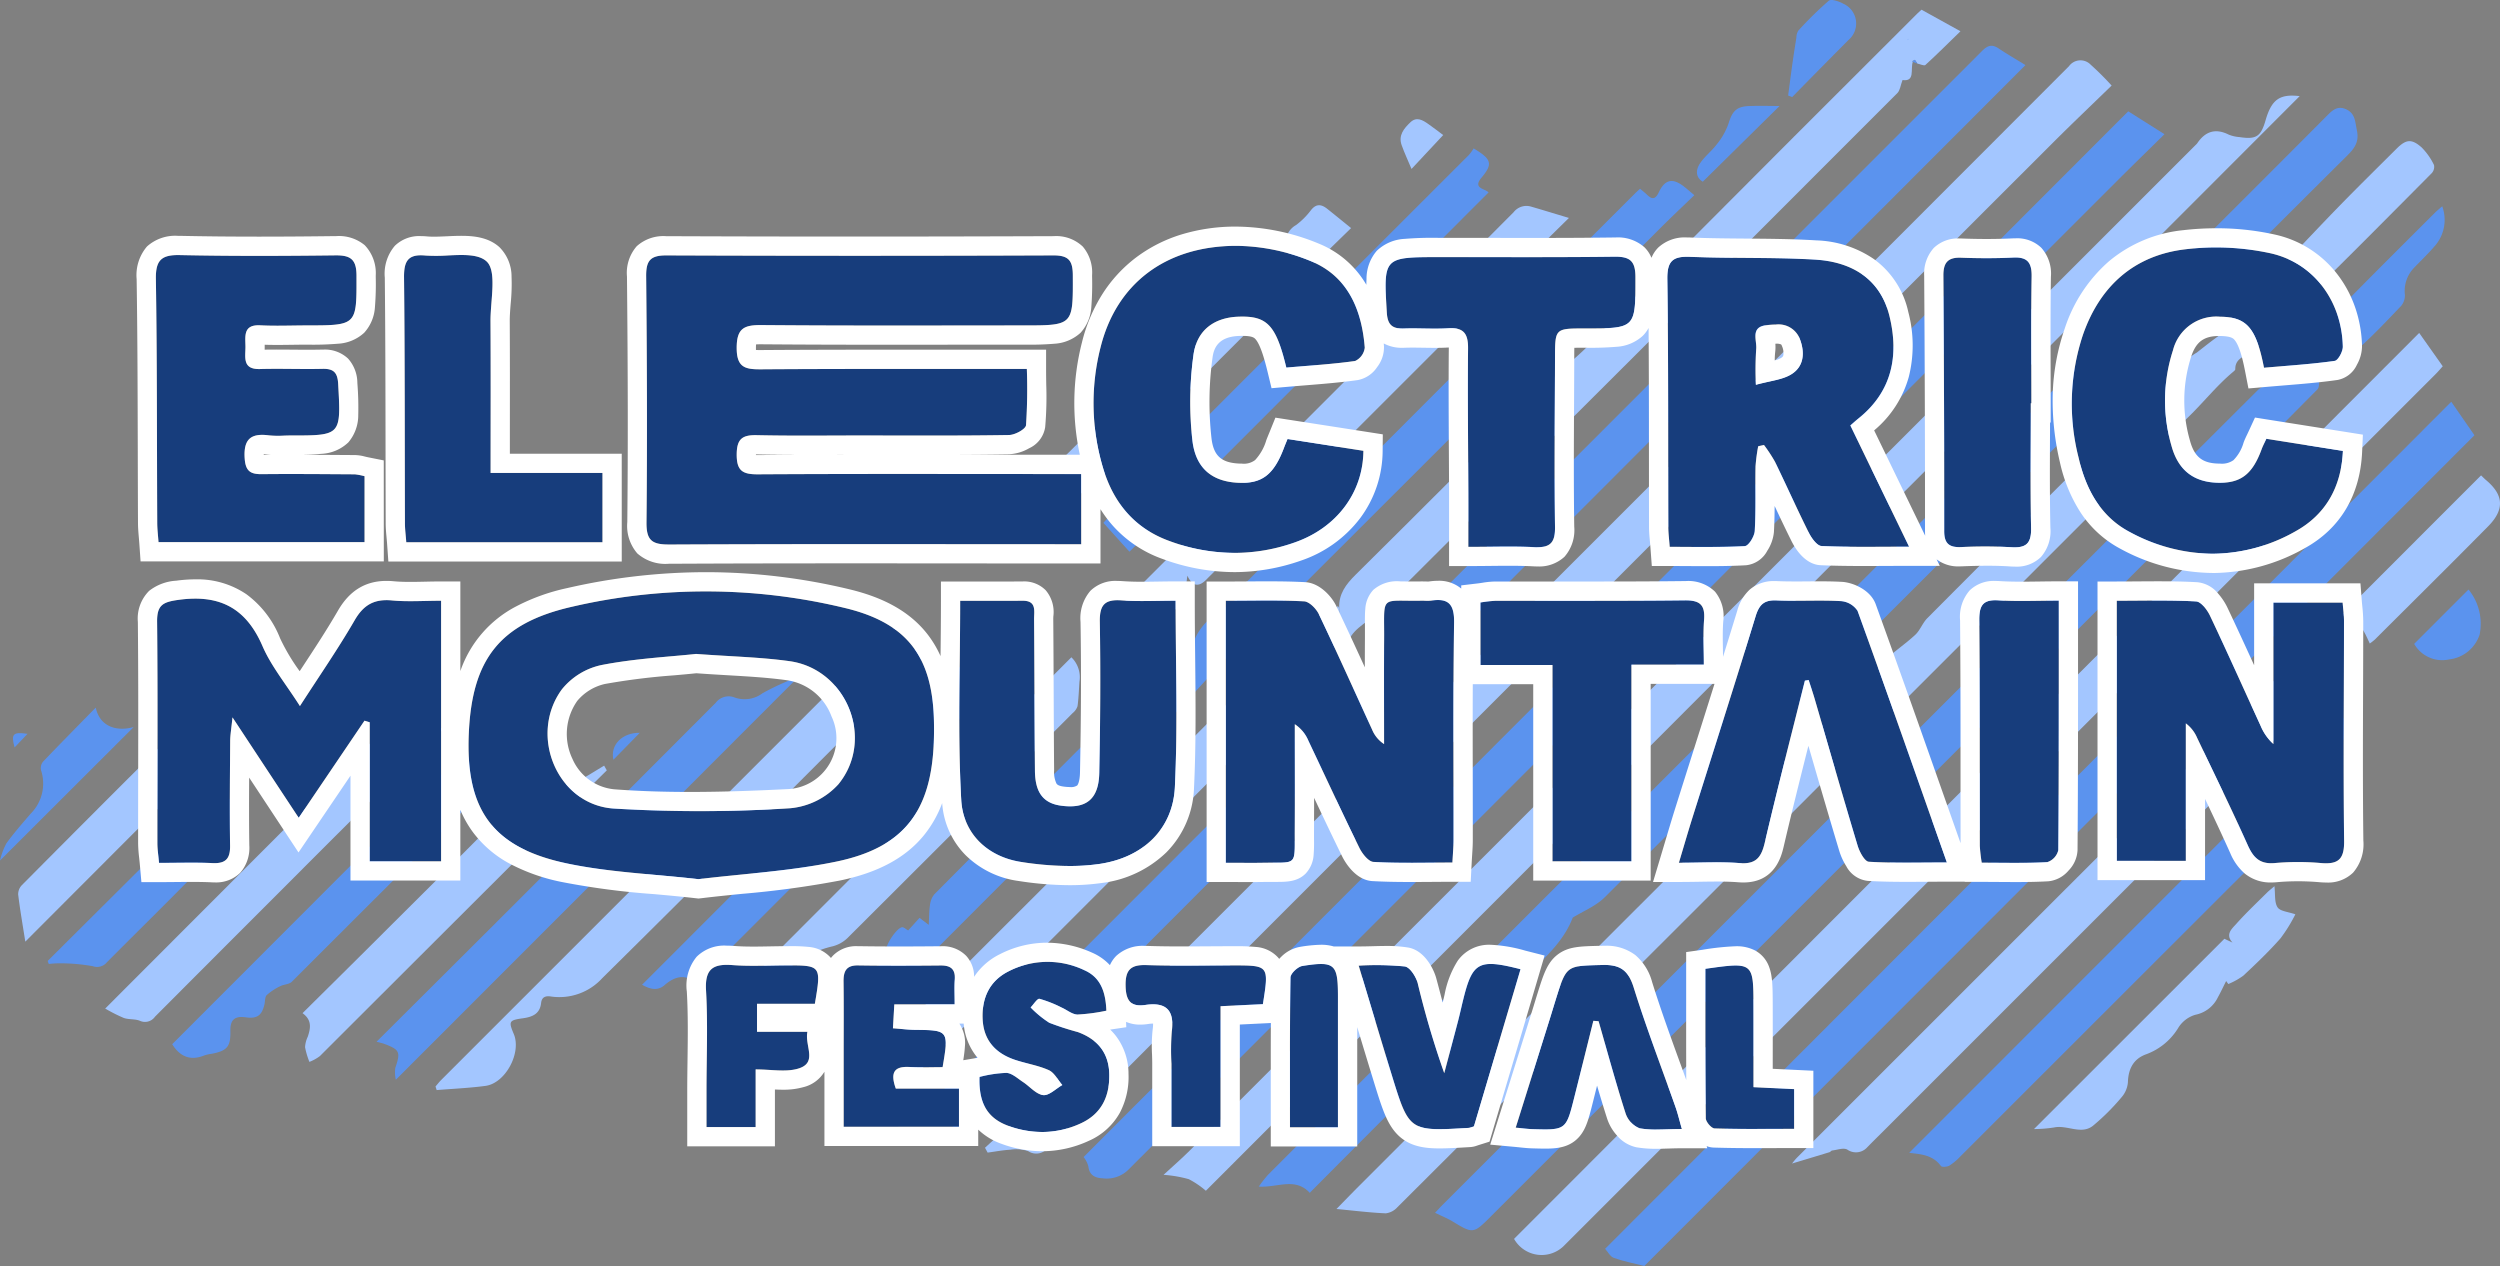 <svg xmlns="http://www.w3.org/2000/svg" xmlns:xlink="http://www.w3.org/1999/xlink" width="389.866" height="197.424" viewBox="0 0 389.866 197.424"><rect x="0" y="0" width="389.866" height="197.424" fill="#808080" stroke="none"/><defs><clipPath id="a"><rect width="389.866" height="197.424" fill="#5b93ee"/></clipPath></defs><g transform="translate(-152.811 -786.683)"><g transform="translate(152.811 786.683)"><g clip-path="url(#a)"><g transform="translate(0 0)"><path d="M707.763,86.816c1.22,2.666-.2,4.473-1.959,6.226q-39.6,39.576-79.231,79.129c-1.385,1.379-3.366,2.159-5.067,3.217,0,0,.094-.084.094-.084-1.169,3.119-3.419,5.4-5.734,7.693q-17.388,17.252-34.66,34.622c-.239.239-.473.484-.627.642-2.3-2.486-5.058-.776-7.953-.98a21.412,21.412,0,0,1,1.45-1.844q27.787-27.816,55.594-55.612,37.618-37.611,75.29-75.169c1.475-1.467,3.666-2.214,5.771-3.439l-.794-1.9c2.262-2.183,4.794-4.563,7.257-7.014Q728.123,61.422,739,50.5c.9-.9,1.741-1.9,3.224-1.206,1.417.665,1.363,1.934,1.649,3.262.462,2.138-.712,3.159-1.963,4.4-8.145,8.082-16.242,16.214-24.382,24.3-1.606,1.6-3.342,3.061-5.007,4.6-.935.863-1.747.56-2.525-.216q-1.115.593-2.235,1.181" transform="translate(-376.326 -32.24)" fill="#5b93ee"/><path d="M492.943,213.711,655.849,50.64l5.65,3.568c-2.347,2.313-4.913,4.808-7.444,7.338q-77.074,77.046-154.113,154.129a4.813,4.813,0,0,1-4.016,1.36c-1.142-.059-2.091-.439-2.242-1.867a4.259,4.259,0,0,0-.741-1.457" transform="translate(-323.958 -33.28)" fill="#5b93ee"/><path d="M595.425,23.846,429.338,190.085c-.828-.51-1.705-1.023-2.553-1.58a2.78,2.78,0,0,1-.457-4.5q30.756-30.784,61.52-61.56c.081-.081.16-.213.252-.224,2.159-.267,3.053-2.145,4.343-3.478.668-.69.929-1.781,1.606-2.458q47.284-47.327,94.593-94.63c.882-.883,1.551-1.107,2.594-.41,1.366.912,2.79,1.737,4.189,2.6" transform="translate(-279.562 -13.693)" fill="#5b93ee"/><path d="M790.738,120.521c-.1.645.045,1.526-.326,1.9q-14.4,14.542-28.906,28.988-50.047,50.048-100.1,100.094c-2.585,2.585-2.711,2.579-5.788.7-.821-.5-1.729-.861-2.8-1.386.409-.43.765-.824,1.141-1.2q44.238-44.231,88.478-88.459,19.393-19.387,38.807-38.753a16.278,16.278,0,0,1,1.954-1.19,4.674,4.674,0,0,0,.83-1.058c.457-.62.8-1.631,1.383-1.8a4.3,4.3,0,0,0,3.027-3.14c.046-.135.242-.22.454-.4l.646,1.042c1.543-1.915,1.648-4.964,4.394-5.4a16.755,16.755,0,0,1,1.637-2.389c4.372-4.434,8.788-8.823,13.195-13.222.311-.311.659-.585,1.118-.99a6.158,6.158,0,0,1-1.064,6.085c-1.029,1.218-2.193,2.323-3.3,3.479a5.184,5.184,0,0,0-1.456,4.226,2.518,2.518,0,0,1-.59,1.748c-2.206,2.316-4.407,4.651-6.794,6.773a43.163,43.163,0,0,1-4.644,3.065,11.628,11.628,0,0,0-1.375,1.284l.072-.005" transform="translate(-429.028 -61.688)" fill="#5b93ee"/><path d="M862.13,182.77l3.614,5.22L736.295,317.539c-1.673-.423-3.26-.718-4.758-1.258-.579-.209-.957-.976-1.364-1.42L862.13,182.77" transform="translate(-479.864 -120.115)" fill="#5b93ee"/><path d="M608.934,84.556c-1.875,1.81-3.606,3.442-5.289,5.122q-28.107,28.086-56.22,56.166a51.643,51.643,0,0,1-4.58,3.651.217.217,0,0,0,.007.024l-2.554,2.79c-.165,1.385-.785,1.916-3.548,2.475-.007.374.144.895-.048,1.1-3.836,4.213-7.713,8.385-11.868,12.879-.418-2.468-.672-4.484.9-5.917,1.769-1.608,1.731-3.706,2.184-5.718a15.193,15.193,0,0,1,.884-2.259l.487.165v1.968c.075.021.147.041.223.058.538-1.159,1.07-2.324,1.611-3.483,1.1-2.335,3.058-3.788,5.183-5.08a8.679,8.679,0,0,0,1-.816l-.01.021c.01.01.017.021.027.031.01-.031.017-.058.027-.089-.014.014-.031.024-.044.038a8.279,8.279,0,0,1,1.155-2.153q30.6-30.673,61.263-61.284c.2-.2.411-.384.744-.692.384.329.775.624,1.121.967.809.792,1.323.61,1.79-.387.967-2.064,2.19-2.314,3.994-.881.446.353.874.73,1.556,1.3" transform="translate(-344.708 -54.119)" fill="#5b93ee"/><path d="M561.865,272.829c-.01.031-.017.058-.027.089-.01-.01-.017-.021-.027-.031l.01-.021c.014-.014.031-.024.044-.038" transform="translate(-369.217 -179.301)" fill="#5b93ee"/><path d="M937.762,322.336c.744.837.753,1.689-.338,2.83a6.373,6.373,0,0,0-1.524,3.224c-.329,2-.436,4.07-2.279,5.308a9.035,9.035,0,0,1-3.22,1.257,37.257,37.257,0,0,1-4.1.335c-.2.017-.521.151-.57.3a21.551,21.551,0,0,0-.981,3.5c-.061.422.528.953.852,1.412s.69.891,1.168,1.5c-3.111,3.079-6.2,6.108-9.255,9.164q-20.534,20.516-41.059,41.038a8.578,8.578,0,0,1-1.7,1.416c-.35.2-1.158.255-1.31.047-1.312-1.8-3.3-1.832-4.947-2.055l69.261-69.279" transform="translate(-570.772 -211.837)" fill="#5b93ee"/><path d="M559.693,67.51c2.866,1.716,3,2.444,1.211,4.581-1.409,1.686.6,1.681,1.116,2.283l-55.962,55.992c.1.03-.046.031-.11-.04q-2-2.2-3.99-4.422c1.326-1.458,2.595-2.973,3.986-4.365q26.5-26.525,53.026-53.024a7.638,7.638,0,0,0,.722-1.005" transform="translate(-329.883 -44.367)" fill="#5b93ee"/><path d="M171.293,364.826c6.487-6.464,12.8-12.744,19.1-19.036q16.915-16.893,33.793-33.823a2.53,2.53,0,0,1,2.972-.819,4.63,4.63,0,0,0,4.337-.677,39.22,39.22,0,0,1,5.592-2.541L174.3,370.753a5.274,5.274,0,0,1-.084-1.842c.848-2.476.71-2.855-1.764-3.769-.263-.1-.542-.15-1.156-.316" transform="translate(-112.572 -202.37)" fill="#5b93ee"/><path d="M300.456,345.956c-1.432-1.365-3.111-1.236-4.859.3-1.176,1.035-2.455.541-3.517-.055l50.27-50.282c.221.2.638.551,1.039.923,2.062,1.908,3.088,1.851,4.988-.268a12.167,12.167,0,0,1,1.884-1.973,22,22,0,0,1,3.031-1.488l-52.836,52.84" transform="translate(-191.952 -192.634)" fill="#5b93ee"/><path d="M78.335,388.176l45.258-45.3c2.041,1.02,2.383,1.782,2.031,4.824l2.15.484c-1.309,1.11-2.364,1.886-3.281,2.8Q110.733,364.7,96.986,378.439c-.415.413-1.231.393-1.8.69a8.835,8.835,0,0,0-2.108,1.387c-.306.3-.242.969-.361,1.468-.411,1.73-1.164,2.246-2.9,2s-2.444.38-2.407,2.1c.053,2.454-.49,3.12-2.912,3.584a6.246,6.246,0,0,0-1.167.26c-2.255.915-3.851.084-4.993-1.748" transform="translate(-51.481 -225.335)" fill="#5b93ee"/><path d="M395.836,361.25l1.776-1.966,1.435,1.1c.068-1.25.049-2.18.193-3.085a3.179,3.179,0,0,1,.671-1.675c8.84-8.912,17.714-17.79,26.631-26.723l5.559,3.345-42.916,42.962c-.05-.1-.267-.339-.214-.459.8-1.817-.193-2.932-1.4-4.09-.452-.432-.913-1.532-.691-1.843a3.165,3.165,0,0,1,2.047-1.177,3.644,3.644,0,0,0,3.538-3.54c0-.861,1.641-3.239,2.409-3.347.282-.04.619.308.966.5" transform="translate(-254.213 -216.151)" fill="#5b93ee"/><path d="M21.668,388.049q8.967-8.927,17.934-17.855,3.334-3.321,6.654-6.654a3.109,3.109,0,0,1,4.006-.62c.939.74.878,2.463.3,3.96-1.412,3.638-4.345,6-6.939,8.639-4.2,4.273-8.478,8.464-12.7,12.715a1.97,1.97,0,0,1-2.2.629,28.719,28.719,0,0,0-5.075-.452,15.422,15.422,0,0,0-1.8.1l-.173-.461" transform="translate(-14.24 -238.186)" fill="#5b93ee"/><path d="M14.931,321.88c.585,2.814,3.041,3.829,5.912,3.04L0,345.735a11.181,11.181,0,0,1,.988-2.67c1.169-1.613,2.487-3.12,3.79-4.632a6.647,6.647,0,0,0,1.616-6.8,1.578,1.578,0,0,1,.317-1.316c2.633-2.761,5.319-5.472,8.22-8.432" transform="translate(0 -211.537)" fill="#5b93ee"/><path d="M813.444,14.891c.221-1.661.433-3.324.667-4.983.19-1.345.4-2.687.616-4.028a2.19,2.19,0,0,1,.3-1.1A57.281,57.281,0,0,1,819.779.113c.377-.313,1.59.089,2.25.46a3.373,3.373,0,0,1,.807,5.681q-4.4,4.429-8.766,8.884l-.626-.247" transform="translate(-534.589 0)" fill="#5b93ee"/><path d="M1098.224,276.651l8.475-8.476a8.445,8.445,0,0,1,1.735,7.024,5.676,5.676,0,0,1-4.764,3.879,5.028,5.028,0,0,1-5.446-2.427" transform="translate(-721.744 -176.243)" fill="#5b93ee"/><path d="M784.847,48.178,772.878,59.983c-1.073-.62-1.2-1.773-.376-2.948.743-1.064,1.822-1.891,2.6-2.938a10.687,10.687,0,0,0,1.772-3.143c.57-1.9,1.2-2.677,3.139-2.763,1.57-.07,3.145-.014,4.835-.014" transform="translate(-507.331 -31.648)" fill="#5b93ee"/><path d="M137.306,318.046a2.8,2.8,0,0,0,1.641,3.246c2.083.947,3.6-.233,5.013-1.508l-7.617,7.6a44.5,44.5,0,0,1-1.4-6.706c-.062-.873,1.254-1.844,1.943-2.77l.424.139" transform="translate(-88.68 -208.926)" fill="#5b93ee"/></g><g transform="translate(2.826 1.511)"><g transform="translate(150.782)"><path d="M448.088,197.026c1.786-1.654,3.628-3.251,5.349-4.97q53.577-53.534,107.129-107.093,28.291-28.284,56.556-56.593a2.214,2.214,0,0,1,3.409-.229,44.071,44.071,0,0,1,3.25,3.241c-3.161,3.073-6.179,5.937-9.121,8.876q-42.238,42.2-84.454,84.422-36.161,36.153-72.3,72.333a2.278,2.278,0,0,1-3.1.533,5.9,5.9,0,0,0-2.754-.217c-1.189.067-2.37.295-3.554.454l-.412-.756" transform="translate(-448.088 -19.548)" fill="#a3c6ff"/><path d="M529.317,211.8c1.5-1.384,2.818-2.528,4.052-3.761q78.457-78.417,156.9-156.85a1.806,1.806,0,0,0,.237-.246c1.254-1.872,2.852-2.4,4.93-1.355a5.63,5.63,0,0,0,1.661.377c2.62.4,3.338-.071,4.079-2.637.943-3.263,2.232-4.116,5.315-3.751L535.913,214.282a13.631,13.631,0,0,0-2.664-1.807,19.516,19.516,0,0,0-3.932-.676" transform="translate(-501.471 -30.098)" fill="#a3c6ff"/><path d="M742.077,97.229c.706-.551,1.406-1.108,2.118-1.652.582-.444,1.176-.872,2.113-1.565.144-1.287,1.075-2.409,2.444-3.7,5.4-5.111,10.4-10.63,15.59-15.961,2.945-3.026,5.961-5.984,8.952-8.965,1.474-1.47,2.335-1.593,3.912-.2a9.963,9.963,0,0,1,1.932,2.751,1.458,1.458,0,0,1-.365,1.269c-6.757,6.8-13.5,13.619-20.365,20.314-1.224,1.194-2.962,1.862-4.462,2.773l-.03.007-.577.385.065-.054-.336.368c-.249.432-.7.857-.712,1.3a3.373,3.373,0,0,1-2.093,3.033c-1.009.527-2.151.979-2.116,2.445,0,.128-.189.282-.318.39-2.672,2.224-4.8,4.988-7.32,7.367-2.574,2.43-5.025,4.99-7.529,7.493l-7.635,7.631q-3.757,3.755-7.514,7.509-3.815,3.818-7.628,7.637-3.755,3.757-7.513,7.511-3.818,3.815-7.638,7.628-3.757,3.754-7.513,7.511-3.815,3.817-7.628,7.637-3.755,3.757-7.512,7.512-3.817,3.815-7.637,7.629-3.758,3.753-7.517,7.506-3.816,3.816-7.63,7.636-16.055,16.049-32.131,32.077a2.917,2.917,0,0,1-1.82.959c-2.488-.11-4.967-.42-7.683-.679,1.24-1.265,2.4-2.47,3.585-3.654q40.877-40.883,81.777-81.744c1.508-1.506,3.337-2.687,4.9-4.148.765-.717,1.136-1.846,1.881-2.594Q718.135,120.5,736.239,102.5c.688-.683,1.864-.873,2.813-1.294l-.059.035.212.093-.168-.157-.008.066a6.568,6.568,0,0,1,3.09-4.052l.028-.01Z" transform="translate(-553.169 -43.705)" fill="#a3c6ff"/><path d="M829.913,151.455l3.674,5.2c-.351.387-.7.811-1.091,1.2Q764.573,225.779,696.648,293.7a4.932,4.932,0,0,1-7.888-.967L829.913,151.455" transform="translate(-606.256 -101.046)" fill="#a3c6ff"/><path d="M698.663,12.558c-.388,1.15.4,3.107-1.6,2.822-.316.842-.379,1.613-.8,2.03q-40.591,40.663-81.306,81.2c-1.626,1.615-4.018,2.465-4.6,5.178l-.507-.231c-.2-.5-.395-1.006-.589-1.5-.013-1.436-.029-2.883-.044-4.33-.094-2.207,1.045-3.707,2.566-5.212,10.275-10.161,20.457-20.416,30.7-30.609,1.742-1.733,3.72-3.23,5.442-4.979,4.438-4.508,8.732-9.157,13.193-13.642Q680.212,24.1,699.388,4.99c.16-.16.333-.308.632-.582L706.1,7.772c-1.879,1.829-3.639,3.587-5.475,5.262-.192.175-.833-.144-1.266-.233l-.005-.033-.39-.584.068.028-.414.2c.026.089.04.137.043.146m-.685-3.6-.11.21c.014-.064.028-.128.036-.185Z" transform="translate(-553.98 -4.408)" fill="#a3c6ff"/><path d="M900.582,302.757c-.6.7-.869,1.056-1.178,1.365q-34.82,34.826-69.646,69.645c-.929.928-1.866,1.848-2.787,2.784a2.354,2.354,0,0,1-3.162.4c-.6-.313-1.56.058-2.354.148-.141.016-.254.216-.4.261-1.951.6-3.9,1.184-5.858,1.773.182-.215.484-.627.841-.984q29.123-29.125,58.255-58.242,9.205-9.2,18.4-18.418a1.674,1.674,0,0,1,2.177-.483c1.753.707,3.621,1.128,5.716,1.751" transform="translate(-689.348 -199.194)" fill="#a3c6ff"/><path d="M578.635,95.533c-3.669,3.619-7.048,6.919-10.39,10.256q-22.909,22.882-45.8,45.783c-.2.2-.395.414-.609.6-1.066.93-1.977.723-2.7-.856-.177,1.269-.258,2.307-.486,3.312a2.74,2.74,0,0,1-.775,1.453c-1.617,1.328-3.276,2.612-4.986,3.818-1.627,1.147-2.58.926-3.92-.716-1.119-1.37-1.066-2.4.245-3.713q20.046-20.053,40.1-40.1,10.36-10.357,20.7-20.734a2.525,2.525,0,0,1,2.7-.876c1.838.534,3.668,1.1,5.918,1.77" transform="translate(-487.576 -63.057)" fill="#a3c6ff"/><path d="M954.985,411.332l1.266.595c-1.189-1.275-.085-2.168.568-2.9,1.528-1.718,3.213-3.3,4.842-4.924.272-.271.581-.5,1.127-.973.152,1.29-.027,2.526.49,3.3.419.626,1.672.695,2.771,1.088a24.357,24.357,0,0,1-2.322,3.753c-1.808,2.051-3.8,3.951-5.8,5.818a10.928,10.928,0,0,1-2.336,1.3l-.337-.467c-.43.856-.833,1.726-1.3,2.563a4.947,4.947,0,0,1-3.51,2.7,4.722,4.722,0,0,0-2.6,1.945,9.8,9.8,0,0,1-5,4.192c-2.014.7-2.841,2.25-2.908,4.379a4.028,4.028,0,0,1-.982,2.336,34.536,34.536,0,0,1-4.48,4.466c-1.838,1.436-4.03-.186-6.062.256a20.668,20.668,0,0,1-3.122.247l29.692-29.673" transform="translate(-761.704 -266.444)" fill="#a3c6ff"/><path d="M1069.269,242.482c-.968-2.1-1.846-4.231-4.573-4.289l21.927-21.935c.23.218.5.5.794.748,2.733,2.3,2.905,4.564.319,7.186-5.849,5.927-11.771,11.782-17.667,17.661a10.009,10.009,0,0,1-.8.628" transform="translate(-853.318 -143.635)" fill="#a3c6ff"/></g><g transform="translate(0 17.073)"><path d="M476.349,275.445c.015,1.447.031,2.895.044,4.33-.842,1.628-1.336,3.612-2.572,4.857q-32.173,32.38-64.51,64.6a3.17,3.17,0,0,1-1.164.74c1.391-2.866,2.1-5.578-1.113-8,3.138-3.075,6.367-6.191,9.542-9.36q22.605-22.567,45.187-45.158c1.424-1.423,2.816-2.881,4.294-4.245.324-.3.951-.268,1.608-.432.751-3.431,4.9-4.368,6.516-7.949l1.193,2.493.4-.037c.087-.683.172-1.366.264-2.048.006-.044.069-.081.106-.121l.205.335" transform="translate(-270.325 -199.195)" fill="#a3c6ff"/><path d="M198.117,355.885c.287-.332.554-.684.864-.994q30.776-30.765,61.54-61.541c.783-.784,1.486-1.181,2.534-.7a1.3,1.3,0,0,0,.5.119c.987.023,1.975.03,2.963.042a14.9,14.9,0,0,0-.708-2.856c-.41-.892-.518-1.46.306-2.2,1.292-1.158,2.437-2.478,3.95-4.047-.713,4.063-.54,4.245,3.176,3.943.682-.056,1.361-.144,2.444-.26-.566.637-.919,1.075-1.315,1.471-16.719,16.72-33.4,33.482-50.223,50.1a9.051,9.051,0,0,1-7.946,2.9c-.844-.146-1.507.008-1.616,1-.191,1.725-1.385,2.18-2.858,2.386-2.149.3-2.236.483-1.408,2.442,1.24,2.933-1.285,7.685-4.415,8.1-2.52.336-5.07.444-7.607.653l-.178-.551" transform="translate(-133.027 -205.034)" fill="#a3c6ff"/><path d="M385.743,299.009A4.316,4.316,0,0,1,387,302.8c-.086,1.279-.124,2.566-.3,3.834a2.314,2.314,0,0,1-.759,1.074q-17.549,17.569-35.135,35.1a5.149,5.149,0,0,1-2.318,1.277,15.885,15.885,0,0,0-7.047,3.684,17.486,17.486,0,0,1-8.721,4.326l53.018-53.084" transform="translate(-221.49 -215.09)" fill="#a3c6ff"/><path d="M92.7,327.838c2.133,2.98,5.068.713,8.033,1.211-2.617,2.556-5.029,4.874-7.4,7.234q-9.165,9.127-18.3,18.283-9.715,9.71-19.412,19.439a1.9,1.9,0,0,1-2.363.63c-.774-.309-1.726-.157-2.515-.443a24.752,24.752,0,0,1-2.884-1.46L92.7,327.838" transform="translate(-34.28 -234.036)" fill="#a3c6ff"/><path d="M185.073,349.032c-4.455,4.41-8.924,8.805-13.362,13.233q-15.693,15.657-31.378,31.321a6.856,6.856,0,0,1-1.637.909,12.427,12.427,0,0,1-.677-2.289,4.3,4.3,0,0,1,.423-1.641c.434-1.31.689-2.582-.818-3.671,3.831-3.8,7.558-7.477,11.264-11.174,7.676-7.657,15.389-15.276,22.978-23.018,2.009-2.05,4.35-1.4,6.648-1.544a4.352,4.352,0,0,0,1.713-.251c1.513-.8,2.959-1.733,4.432-2.613l.414.739" transform="translate(-93.271 -247.479)" fill="#a3c6ff"/><path d="M9.361,370.5c-.434-2.779-.836-5.064-1.112-7.363a2.056,2.056,0,0,1,.584-1.457q10.38-10.461,20.82-20.863c.2-.2.472-.536.657-.5a49.714,49.714,0,0,1,5.777,1.2c.747.228,1.112,1.107.285,1.934-8.882,8.881-17.753,17.774-27.01,27.046" transform="translate(-8.242 -242.235)" fill="#a3c6ff"/><path d="M513.328,145.275l-27.463,27.489c-1.062-1.151-2.219-2.315-3.264-3.571a1.638,1.638,0,0,1,.261-2.516c5.08-5,10.086-10.071,15.144-15.091a4.661,4.661,0,0,1,1.566-.917c4.9-1.941,9.817-3.853,13.756-5.394" transform="translate(-319.675 -114.057)" fill="#a3c6ff"/><path d="M582.152,107.958a6.271,6.271,0,0,1,.509-.808,5.272,5.272,0,0,0,.87-6.185,3.2,3.2,0,0,1,1.136-4.515,11.589,11.589,0,0,0,2.294-2.285c.844-1.1,1.662-.966,2.586-.229,1.24.988,2.467,1.992,3.7,2.988L582.1,107.794l.056.165" transform="translate(-385.375 -79.939)" fill="#a3c6ff"/><path d="M643.788,56.686l-4.942,5.289c-.55-1.317-1.1-2.49-1.534-3.7-.56-1.548.359-2.623,1.363-3.58.968-.922,1.907-.343,2.772.259.836.582,1.638,1.211,2.34,1.734" transform="translate(-421.551 -54.21)" fill="#a3c6ff"/></g></g><path d="M278.877,337.561c-.529-2.309,1.374-4.24,4.116-4.2l-4.116,4.2" transform="translate(-183.218 -219.082)" fill="#5b93ee"/><path d="M966.832,156.938q1.119-.589,2.235-1.181c.838,1.969.64,2.8-.972,3.807l-1.264-2.626" transform="translate(-635.395 -102.362)" fill="#5b93ee"/><path d="M561.865,272.829c-.01.031-.017.058-.027.089-.01-.01-.017-.021-.027-.031Z" transform="translate(-369.217 -179.301)" fill="#5b93ee"/><path d="M6.153,335.735c-.587-2.106-.247-2.454,2.013-2.118l-2.013,2.118" transform="translate(-3.877 -219.177)" fill="#5b93ee"/><path d="M1031.935,146.139l.029-.007-.94.668.4-.33-.065.054.577-.385" transform="translate(-677.581 -96.037)" fill="#5b93ee"/><path d="M870.75,27.674l.006.033-.7-.242-.043-.147.414-.2-.068-.028.39.584" transform="translate(-571.767 -17.803)" fill="#5b93ee"/><path d="M715.307,417.33s-.092.084-.094.084c.03-.028.062-.056.094-.084" transform="translate(-470.033 -274.266)" fill="#5b93ee"/><path d="M1055,171.622l-.072.005.072-.005" transform="translate(-693.29 -112.789)" fill="#5b93ee"/><path d="M990.188,172.139l.008-.066-.043.064.059-.035-.023.038" transform="translate(-650.721 -113.085)" fill="#5b93ee"/><path d="M999.147,160.46l.071-.043-.028.01-.043.033" transform="translate(-656.632 -105.425)" fill="#5b93ee"/><path d="M1031.424,147.118l-.4.33.064.036.334-.367" transform="translate(-677.582 -96.685)" fill="#5b93ee"/><path d="M560.047,293.648s-.077.017-.079.018l.079-.018" transform="translate(-368.007 -192.983)" fill="#5b93ee"/><path d="M990.2,172.072l.168.157-.212-.093.044-.064" transform="translate(-650.72 -113.084)" fill="#5b93ee"/><path d="M1032.574,146.152l-.577.385.577-.385" transform="translate(-678.221 -96.05)" fill="#5b93ee"/><path d="M867.863,17.708l-.042.192.11-.209Z" transform="translate(-570.325 -11.626)" fill="#5b93ee"/><path d="M868.006,17.691a.737.737,0,0,1-.071.021.644.644,0,0,1,.071-.021" transform="translate(-570.4 -11.626)" fill="#5b93ee"/><path d="M871.414,27.674l-.39-.584.39.584" transform="translate(-572.43 -17.803)" fill="#5b93ee"/><path d="M870.429,27.172l-.414.2.414-.2" transform="translate(-571.767 -17.857)" fill="#5b93ee"/></g></g><g transform="translate(177.119 825.02)"><g transform="translate(0 0)"><path d="M132.949,137.238c-3.277-1.186-4.641-3.558-4.5-7.627a19.346,19.346,0,0,1,4.194-.632c.885.045,1.75.878,2.582,1.422,1.063.693,2.025,1.9,3.137,2.04.919.115,1.995-1,3-1.568-.694-.8-1.237-1.929-2.113-2.323-1.7-.763-3.61-1.036-5.382-1.648-2.93-1.014-4.75-3.006-4.925-6.215-.178-3.316,1.014-6.024,4.042-7.551a13.3,13.3,0,0,1,11.817-.166c2.493,1.1,3.31,3.312,3.429,6.308a28.426,28.426,0,0,1-4.506.6c-.827-.016-1.633-.722-2.462-1.086a18.922,18.922,0,0,0-3.459-1.367c-.349-.076-.921.868-1.391,1.346a16.235,16.235,0,0,0,2.912,2.393,44.3,44.3,0,0,0,4.463,1.451c3.037,1.116,4.83,3.209,4.894,6.57.066,3.441-1.194,6.162-4.419,7.652a14.352,14.352,0,0,1-6.058,1.36A15.412,15.412,0,0,1,132.949,137.238Zm98.451.384a3.814,3.814,0,0,1-2.206-2.372c-1.521-4.738-2.824-9.548-4.2-14.333l-.815-.064c-.993,3.983-1.978,7.968-2.981,11.948-1.283,5.1-1.289,5.1-6.55,4.943-.721-.02-1.437-.123-2.58-.228,1.833-5.842,3.6-11.487,5.37-17.131.312-1,.611-2,.923-3,1.642-5.243,1.647-5.1,7.28-5.239,2.772-.07,4,.868,4.836,3.546,1.958,6.283,4.336,12.435,6.523,18.646.336.954.566,1.947.979,3.39-1.433,0-2.74.081-3.975.081A14.908,14.908,0,0,1,231.4,137.622Zm-38.646-8.3c-1.691-5.487-3.326-10.988-5.165-17.076a46.569,46.569,0,0,1,7.2.125c.8.131,1.718,1.588,2,2.6a139.986,139.986,0,0,0,4.142,14.037c.725-2.733,1.458-5.462,2.171-8.2.289-1.112.529-2.241.808-3.357,1.432-5.764,2.407-6.31,8.918-4.65-2.432,8.2-4.859,16.387-7.268,24.508a6.434,6.434,0,0,1-.761.236c-1.874.112-3.372.2-4.591.2C195.363,137.754,194.917,136.344,192.754,129.326Zm50.325,8.3c-.493-.014-1.36-1.03-1.366-1.59-.092-7.711-.062-15.424-.062-23.3,7.48-1.059,7.486-1.059,7.5,5.776.012,4.155,0,8.31,0,12.683l6.34.3v6.2c-1.923,0-3.839.012-5.749.012C247.52,137.714,245.3,137.7,243.079,137.628Zm-66.213-.178c0-7.912-.045-15.634.084-23.353.011-.634,1.13-1.687,1.854-1.8,5.065-.8,5.542-.324,5.541,4.754,0,6.687,0,13.374,0,20.4Zm-91-.025c0-1.912,0-3.751,0-5.589,0-5.24.231-10.5-.07-15.722-.193-3.373,1.1-4.176,4.137-3.944,2.814.215,5.656.043,8.489.043,5.32,0,5.357.045,4.346,5.99H93.745v4.358h7.869c-.458,2.239,1.689,4.865-1.526,5.77-1.919.54-4.114.1-6.548.1v9Zm72.514-.016c0-3.259,0-6.554,0-9.849a38.181,38.181,0,0,1,.049-5.017c.439-3.3-.833-4.643-4.118-4.157-2.323.343-3.041-.71-3.082-3.016-.045-2.522.854-3.281,3.283-3.2,3.133.1,6.273.084,9.414.064,1.359-.01,2.719-.018,4.08-.016,5.587,0,5.587.008,4.633,6.041l-6.6.322v18.828Zm-51.119-.033c0-3.831,0-7.563,0-11.3,0-3.769.031-7.539-.017-11.308-.022-1.609.383-2.585,2.261-2.555,4.292.068,8.585.053,12.877.01,1.587-.016,2.323.581,2.208,2.22-.08,1.133-.016,2.278-.016,3.845h-9.414c-.08,1.4-.135,2.384-.214,3.734,1.3.092,2.393.228,3.491.24,5.181.057,5.226.1,4.255,5.817-1.655,0-3.4.082-5.133-.021-2.276-.135-3.123.7-2.165,3.363h9.849v5.95ZM63.974,96.282C52.43,93.811,48.287,87.859,48.8,76.046c.5-11.52,4.771-17.162,16.021-19.748a92.266,92.266,0,0,1,42.678.191c9.7,2.337,13.6,7.613,13.836,17.548.027,1.153.022,2.308-.025,3.46-.437,10.744-4.693,16.358-15.242,18.539-7.136,1.475-14.494,1.882-21.46,2.731C77.447,97.946,70.585,97.7,63.974,96.282Zm5.484-30.9A10.811,10.811,0,0,0,63.287,69.2c-5.177,7.149-.706,17.888,8.019,18.545a221.924,221.924,0,0,0,27.571-.039,11.583,11.583,0,0,0,7.568-3.749c5.729-7.032,1.274-17.946-7.615-19.187-4.446-.624-8.967-.714-14.593-1.13C80.024,64.1,74.667,64.358,69.458,65.38Zm65.5,30.7c-5.325-.813-9.076-4.479-9.365-9.662-.568-10.194-.166-20.441-.166-31.072,3.1,0,6.418.019,9.733-.006,2.225-.018,1.781,1.617,1.792,2.891.062,7.859.066,15.718.132,23.576.022,2.727.771,5.015,3.975,5.479,3.993.579,5.979-.95,6.061-5.118.156-7.857.217-15.72.082-23.574-.045-2.67.823-3.495,3.4-3.308,2.688.2,5.4.045,8.423.045,0,10.044.341,19.586-.117,29.086C158.592,90.9,154,95.4,147.1,96.4a32.365,32.365,0,0,1-4.607.312A50.072,50.072,0,0,1,134.96,96.085Zm202.7.166a40.935,40.935,0,0,0-7.217,0c-2.3.209-3.33-.815-4.212-2.78-2.528-5.63-5.247-11.175-7.9-16.746a5.486,5.486,0,0,0-1.761-2.255V95.915h-10.77V55.346c4.27,0,8.333-.119,12.377.107.776.043,1.732,1.326,2.168,2.245,2.69,5.669,5.249,11.4,7.868,17.107a8.02,8.02,0,0,0,2.01,2.887V55.636h10.8c.07.9.213,1.908.213,2.914,0,11.417-.123,22.834.019,34.249.031,2.55-.709,3.491-2.8,3.491Q338.08,96.289,337.656,96.251Zm-90.65.008c-3-.234-6.028-.053-9.5-.053.79-2.631,1.422-4.814,2.1-6.983,3.3-10.479,6.652-20.938,9.861-31.441.554-1.816,1.315-2.575,3.259-2.491,1.588.068,3.182.055,4.777.043,1.758-.014,3.519-.029,5.271.068a3.418,3.418,0,0,1,2.593,1.516c4.665,12.87,9.187,25.791,13.933,39.245-4.35,0-8.271.117-12.172-.117-.642-.039-1.453-1.543-1.742-2.5-2.294-7.613-4.477-15.258-6.7-22.889-.291-.993-.625-1.972-.939-2.955l-.591.1c-2.1,8.413-4.278,16.809-6.254,25.251-.495,2.109-1.228,3.228-3.346,3.228C247.386,96.282,247.2,96.275,247.006,96.259Zm-238.184,0c-2.7-.127-5.411-.033-8.331-.033C.386,95.01.238,94.095.235,93.179.225,81.658.31,70.134.192,58.613c-.026-2.633.915-3.076,3.392-3.414,6.343-.864,10.465,1.262,13.04,7.212,1.35,3.125,3.611,5.858,5.84,9.359,3.063-4.758,5.977-8.963,8.53-13.374,1.4-2.421,3.078-3.355,5.819-3.1,2.466.232,4.972.047,7.668.047V95.98H33.347V74.3c-.271-.082-.543-.164-.814-.248L22.277,89.2C18.91,84.1,15.709,79.241,11.948,73.534c-.185,1.818-.353,2.75-.359,3.683-.037,5.446-.1,10.894-.017,16.337.029,1.93-.628,2.714-2.421,2.715C9.045,96.27,8.937,96.267,8.823,96.261ZM284.735,96.2a24.512,24.512,0,0,1-.3-2.62c-.026-11.733.021-23.466-.08-35.2-.019-2.253.525-3.248,2.967-3.094,3,.191,6.017.045,9.429.045,0,13.372.027,26.143-.076,38.917a2.587,2.587,0,0,1-1.707,1.863c-1.62.091-3.246.114-4.9.114C288.328,96.222,286.559,96.2,284.735,96.2Zm-117.876.014V55.35c4.276,0,8.249-.115,12.2.094.819.043,1.892,1.139,2.308,2.009,2.842,5.946,5.535,11.965,8.288,17.954A4.913,4.913,0,0,0,191.54,77.7c0-5.495-.029-10.992.008-16.487.037-5.957-.527-5.916,3.495-5.873.641.006,1.4.012,2.29,0,.188-.006.382,0,.572.008a5.375,5.375,0,0,0,1-.023c2.717-.411,3.6.605,3.554,3.437-.168,11.308-.072,22.62-.086,33.93,0,1.022-.1,2.044-.174,3.486-4.221,0-8.275.121-12.31-.1-.786-.043-1.758-1.286-2.2-2.193-2.721-5.54-5.308-11.146-7.956-16.721a5.7,5.7,0,0,0-2.115-2.559c0,5.5.026,10.992-.006,16.487-.033,5.12.416,5.113-3.308,5.107-.482,0-1.034,0-1.664.01-.68.011-1.36.015-2.05.015C169.386,96.221,168.163,96.21,166.859,96.21Zm50.935-.224V65.366H206.56V55.621a20.032,20.032,0,0,1,2.36-.267q4.847-.012,9.7,0c6.605.006,13.21.014,19.816-.066,2.374-.031,3.18.726,3,3.051-.168,2.161-.035,4.344-.035,6.974H230.115V95.986Zm90.025-51.365c-4.52-2.38-6.831-6.638-7.967-11.546a34,34,0,0,1,.673-19.214C303.174,6.26,308.517,1.481,316.49.54a40.12,40.12,0,0,1,13.313.628c6.812,1.537,11.083,7.547,11.241,14.54.016.767-.731,2.159-1.269,2.234-3.6.507-7.239.737-11.021,1.069-1.223-6.277-2.716-7.914-6.859-7.957a6.961,6.961,0,0,0-7.333,5.232,25.371,25.371,0,0,0-.244,14.872c1.05,3.874,3.506,5.7,7.247,5.791,3.568.086,5.391-1.317,6.825-5.239.176-.48.42-.936.735-1.619,3.921.622,7.813,1.237,11.936,1.892-.254,5.7-2.746,9.962-7.387,12.529a26.461,26.461,0,0,1-12.92,3.505A27.613,27.613,0,0,1,307.819,44.621Zm-149.892,1.36c-5.3-1.958-8.573-5.916-10.177-11.208a35.186,35.186,0,0,1-.431-18.945C149.775,5.961,157.381.047,168.408,0a31.2,31.2,0,0,1,11.821,2.436c5.669,2.368,7.832,7.576,8.293,13.442a2.635,2.635,0,0,1-1.5,2.081c-3.5.495-7.052.708-10.729,1.028-1.613-6.673-3.006-8.091-7.461-7.937-3.677.127-6.474,1.995-7.018,5.94a53.467,53.467,0,0,0-.172,13.362c.517,4.44,3.176,6.406,7.116,6.6,3.768.181,5.614-1.254,7.227-5.606.107-.289.232-.573.495-1.221,3.916.607,7.894,1.227,11.832,1.84-.062,6.49-4.126,11.971-10.68,14.277a28.251,28.251,0,0,1-9.43,1.643A29.492,29.492,0,0,1,157.927,45.981ZM289.362,47a73.557,73.557,0,0,0-7.845-.023c-1.846.074-2.632-.542-2.63-2.485q.009-19.932-.129-39.867c-.012-2,.7-2.852,2.746-2.776,2.715.1,5.443.111,8.158-.021,2.214-.109,2.892.8,2.856,2.946-.1,6.591-.037,13.184-.037,19.776h-.093c0,6.488-.094,12.976.047,19.46.049,2.191-.635,3.006-2.535,3.007C289.731,47.02,289.552,47.014,289.362,47Zm-74.421-.018c-3.226-.177-6.467-.045-10.271-.045,0-3.135.006-5.733,0-8.333-.023-7.547-.113-15.094-.041-22.641.021-2.265-.683-3.267-3.053-3.115-1.278.082-2.563.06-3.848.039-1.024-.016-2.047-.033-3.067,0-1.8.064-2.585-.527-2.7-2.481-.513-8.649-.57-8.647,8.132-8.655q3.921-.006,7.844,0c6.5.01,13.007.021,19.509-.066,2.423-.033,3.279.655,3.284,3.172.012,8.013.109,8.013-7.9,8.017-4.631,0-4.629,0-4.64,4.545-.019,8.8-.131,17.612,0,26.414.037,2.37-.708,3.154-2.734,3.154C215.294,47,215.122,46.993,214.941,46.983Zm21.131-.055c-.093-1.248-.215-2.159-.218-3.07-.037-12.9.027-25.794-.15-38.689-.039-2.854.882-3.579,3.581-3.468,6.488.267,13,.049,19.477.437,5.686.341,10.184,2.986,11.6,8.881,1.467,6.1.392,11.68-4.831,15.87-.4.322-.782.671-1.288,1.11,2.973,6.141,5.922,12.225,9.157,18.906-4.963,0-9.312.094-13.645-.1-.7-.031-1.562-1.227-1.98-2.066-1.826-3.655-3.49-7.389-5.277-11.064a23.827,23.827,0,0,0-1.725-2.633l-.9.2a26.54,26.54,0,0,0-.415,3.137c-.063,3.353.066,6.714-.123,10.061-.05.854-.961,2.339-1.542,2.372-1.957.109-3.919.135-5.906.135C239.979,46.952,238.047,46.927,236.072,46.927Zm15.014-34.554c-2.493.312-1.36,2.423-1.531,3.777a50.345,50.345,0,0,0-.043,5.507c2.263-.618,3.985-.763,5.355-1.535,2.162-1.215,2.307-3.445,1.528-5.536a3.549,3.549,0,0,0-3.761-2.326A12.551,12.551,0,0,0,251.086,12.373ZM76.511,43.111c.131-12.783.072-25.569-.051-38.352-.022-2.4.607-3.275,3.144-3.265q30.179.129,60.354,0c2.364-.008,3.029.786,3.037,3.086.031,7.822.111,7.832-7.67,7.834-13.623.006-27.245.059-40.866-.055-2.7-.023-3.88.474-3.883,3.558,0,3.053,1.315,3.359,3.778,3.341,9.312-.066,18.625-.062,27.937-.06q4.734,0,9.472,0h4.063a86.1,86.1,0,0,1-.127,8.77c-.065.622-1.717,1.52-2.651,1.535-7.647.127-15.3.074-22.946.074-1.541,0-3.082,0-4.621.01-3.909.014-7.82.029-11.725-.059-2.232-.051-3.152.513-3.176,2.961-.022,2.553.872,3.158,3.281,3.144,15.508-.092,31.016-.045,46.525-.043h3.921V46.533h-3.877c-20.119,0-40.236-.057-60.355.047h-.086C77.339,46.581,76.482,45.914,76.511,43.111ZM39.049,46.232c-.072-1-.207-2-.209-2.994-.042-12.767-.006-25.532-.14-38.3-.027-2.52.587-3.679,3.292-3.427a26.569,26.569,0,0,0,3.523-.01c2.411-.113,4.779-.226,6.045.921,1.66,1.5.607,6.078.626,9.3.043,7.723.014,15.447.014,23.7H69.649V46.232ZM.412,46.209c-.07-1-.2-2.023-.2-3.047C.151,30.487.195,17.809,0,5.136-.043,2.185.915,1.383,3.756,1.445c8.062.172,16.132.141,24.2.041,2.356-.031,3.33.568,3.337,3.133.018,7.785.119,7.785-7.763,7.793-2.409,0-4.824.111-7.227-.016-2.758-.146-2.327,1.752-2.325,3.373,0,1.6-.511,3.527,2.259,3.445,1.674-.049,3.351-.035,5.025-.021,1.574.014,3.146.027,4.718-.01,1.707-.041,2.355.536,2.454,2.325.447,8.07.5,8.068-7.393,8.068-.368,0-.737.01-1.1.023a14.443,14.443,0,0,1-2.349-.047c-2.853-.371-3.943.679-3.735,3.636.144,2.017.973,2.44,2.731,2.419,4.818-.055,9.638,0,14.456.025a10.156,10.156,0,0,1,1.506.293V46.209Z" transform="translate(0 0)" fill="#173d7c"/><path d="M138.2,138.194a14.351,14.351,0,0,0,6.058-1.36c3.225-1.49,4.485-4.211,4.419-7.652-.064-3.361-1.857-5.454-4.894-6.57a44.3,44.3,0,0,1-4.463-1.451,16.234,16.234,0,0,1-2.912-2.393c.47-.478,1.042-1.422,1.391-1.346a18.922,18.922,0,0,1,3.459,1.367c.829.363,1.635,1.069,2.462,1.086a28.42,28.42,0,0,0,4.506-.6c-.119-3-.936-5.206-3.429-6.308a13.3,13.3,0,0,0-11.817.166c-3.029,1.527-4.221,4.235-4.043,7.551.175,3.209,1.995,5.2,4.925,6.215,1.772.611,3.686.884,5.382,1.648.876.394,1.419,1.525,2.113,2.323-1.005.568-2.081,1.683-3,1.568-1.112-.137-2.074-1.346-3.137-2.04-.832-.544-1.7-1.377-2.582-1.422a19.351,19.351,0,0,0-4.194.632c-.139,4.069,1.225,6.441,4.5,7.627a15.412,15.412,0,0,0,5.25.956m95.8-.38c1.234,0,2.542-.081,3.975-.081-.412-1.443-.642-2.436-.979-3.39-2.187-6.211-4.565-12.363-6.523-18.646-.833-2.678-2.064-3.615-4.836-3.546-5.633.14-5.639,0-7.28,5.239-.312,1-.612,2-.923,3-1.767,5.645-3.538,11.29-5.37,17.131,1.143.1,1.859.207,2.58.228,5.261.154,5.267.152,6.55-4.943q1.5-5.971,2.981-11.948l.815.064c1.38,4.785,2.684,9.595,4.2,14.333a3.814,3.814,0,0,0,2.206,2.372,14.911,14.911,0,0,0,2.6.192m-33.8-.06c1.219,0,2.717-.09,4.591-.2a6.427,6.427,0,0,0,.761-.236c2.409-8.121,4.836-16.309,7.268-24.508-6.511-1.66-7.486-1.114-8.918,4.65-.279,1.116-.519,2.245-.808,3.357-.714,2.735-1.446,5.464-2.171,8.2a140,140,0,0,1-4.142-14.037c-.277-1.012-1.19-2.468-2-2.6a46.562,46.562,0,0,0-7.2-.125c1.838,6.088,3.474,11.589,5.165,17.076,2.164,7.018,2.609,8.428,7.445,8.428m49.55-.04c1.91,0,3.825-.012,5.749-.012v-6.2l-6.34-.3c0-4.373.01-8.528,0-12.683-.019-6.835-.024-6.835-7.5-5.776,0,7.875-.03,15.588.062,23.3.006.56.874,1.576,1.366,1.59,2.22.07,4.441.086,6.67.086m-65.4-.264c0-7.026,0-13.713,0-20.4,0-5.078-.476-5.554-5.541-4.754-.724.115-1.844,1.168-1.854,1.8-.129,7.719-.084,15.441-.084,23.353h7.479m-90.805-.025v-9c2.434,0,4.629.441,6.548-.1,3.215-.9,1.069-3.531,1.526-5.77H93.745V118.2h9.021c1.011-5.944.974-5.991-4.346-5.99-2.832,0-5.674.172-8.489-.043-3.033-.232-4.33.571-4.137,3.944.3,5.226.072,10.481.07,15.722,0,1.839,0,3.677,0,5.589H93.54m72.494-.016V118.58l6.6-.322c.954-6.033.954-6.037-4.633-6.041-1.36,0-2.721.006-4.08.016-3.141.021-6.281.041-9.414-.064-2.429-.082-3.328.677-3.283,3.2.041,2.306.759,3.359,3.082,3.016,3.285-.486,4.558.862,4.118,4.157a38.176,38.176,0,0,0-.049,5.017c0,3.3,0,6.591,0,9.849h7.656m-40.792-.033v-5.95h-9.849c-.958-2.661-.111-3.5,2.165-3.363,1.734.1,3.478.021,5.133.021.971-5.717.925-5.76-4.255-5.817-1.1-.012-2.194-.148-3.491-.24.079-1.35.134-2.335.214-3.734h9.414c0-1.568-.063-2.713.016-3.845.115-1.64-.62-2.236-2.208-2.22-4.293.043-8.585.057-12.877-.01-1.878-.031-2.284.946-2.261,2.555.047,3.769.017,7.539.017,11.308,0,3.734,0,7.467,0,11.3h17.983M84.608,98.767c6.966-.849,14.324-1.256,21.46-2.731,10.549-2.181,14.8-7.8,15.242-18.539.047-1.151.052-2.306.025-3.46C121.1,64.1,117.2,58.826,107.5,56.489A92.265,92.265,0,0,0,64.821,56.3C53.571,58.884,49.3,64.526,48.8,76.046c-.513,11.813,3.63,17.765,15.174,20.236,6.611,1.414,13.473,1.664,20.634,2.485m-.372-35.125c5.626.417,10.146.507,14.593,1.131,8.889,1.241,13.344,12.156,7.615,19.188a11.583,11.583,0,0,1-7.568,3.749,221.927,221.927,0,0,1-27.571.039c-8.725-.657-13.2-11.4-8.019-18.545a10.811,10.811,0,0,1,6.172-3.823c5.208-1.022,10.566-1.284,14.778-1.738M142.49,96.711A32.366,32.366,0,0,0,147.1,96.4c6.906-1,11.495-5.495,11.809-11.977.457-9.5.117-19.042.117-29.086-3.02,0-5.735.152-8.423-.045-2.573-.187-3.441.638-3.4,3.308.135,7.855.074,15.718-.082,23.574-.082,4.167-2.068,5.7-6.061,5.118-3.2-.464-3.952-2.752-3.975-5.479-.066-7.859-.07-15.718-.132-23.576-.01-1.274.435-2.909-1.791-2.891-3.315.025-6.633.006-9.733.006,0,10.631-.4,20.878.166,31.072.29,5.183,4.041,8.85,9.365,9.662a50.069,50.069,0,0,0,7.53.626m195.958-.422c2.093,0,2.833-.941,2.8-3.491-.142-11.415-.022-22.832-.019-34.249,0-1.005-.144-2.013-.213-2.914h-10.8V77.692a8.019,8.019,0,0,1-2.01-2.887c-2.619-5.7-5.177-11.437-7.868-17.107-.436-.919-1.393-2.2-2.168-2.245-4.044-.226-8.107-.107-12.377-.107V95.915h10.77V74.474a5.486,5.486,0,0,1,1.761,2.255c2.658,5.571,5.376,11.115,7.9,16.746.882,1.966,1.91,2.99,4.212,2.78a40.938,40.938,0,0,1,7.217,0q.424.037.791.038m-90.886-.007c2.119,0,2.852-1.119,3.346-3.228,1.976-8.441,4.153-16.838,6.254-25.251l.591-.1c.314.983.648,1.962.939,2.955,2.225,7.631,4.408,15.277,6.7,22.889.29.96,1.1,2.464,1.742,2.5,3.9.234,7.822.117,12.172.117-4.747-13.454-9.269-26.375-13.933-39.245a3.418,3.418,0,0,0-2.593-1.516c-1.752-.1-3.513-.082-5.271-.068-1.595.012-3.189.025-4.777-.043-1.944-.084-2.7.675-3.259,2.491-3.209,10.5-6.566,20.962-9.861,31.441-.681,2.169-1.313,4.352-2.1,6.983,3.468,0,6.5-.181,9.5.053.2.015.379.023.555.023M9.151,96.27c1.793,0,2.451-.785,2.421-2.715-.082-5.444-.02-10.892.017-16.337.006-.934.174-1.865.359-3.683C15.709,79.241,18.91,84.1,22.277,89.2L32.533,74.051c.271.084.544.166.814.248V95.98H44.481V55.346c-2.7,0-5.2.185-7.668-.047-2.742-.259-4.418.675-5.819,3.1-2.553,4.412-5.466,8.616-8.53,13.374-2.229-3.5-4.49-6.234-5.84-9.359-2.575-5.951-6.7-8.076-13.04-7.212-2.477.339-3.418.782-3.392,3.414C.31,70.134.225,81.658.235,93.179c0,.915.15,1.83.257,3.049,2.919,0,5.63-.095,8.331.033.114.006.223.008.328.008m280.918-.048c1.649,0,3.275-.023,4.9-.114a2.587,2.587,0,0,0,1.707-1.863c.1-12.773.076-25.544.076-38.917-3.412,0-6.431.146-9.429-.045-2.442-.154-2.985.841-2.967,3.094.1,11.733.053,23.466.08,35.2a24.514,24.514,0,0,0,.3,2.62c1.823,0,3.592.026,5.333.026m-119.487,0c.689,0,1.37,0,2.05-.015.8-.013,1.47-.01,2.035-.01,3.323,0,2.905-.165,2.937-5.108.032-5.5.006-10.99.006-16.487a5.7,5.7,0,0,1,2.115,2.559c2.647,5.575,5.235,11.181,7.956,16.721.445.907,1.418,2.15,2.2,2.193,4.034.224,8.088.1,12.31.1.074-1.443.172-2.464.174-3.486.015-11.31-.082-22.622.086-33.93.041-2.832-.838-3.847-3.554-3.437a5.37,5.37,0,0,1-1,.023c-.19-.006-.384-.014-.572-.008-.895.017-1.649.01-2.29,0-4.022-.043-3.458-.084-3.495,5.873-.037,5.495-.008,10.992-.008,16.487a4.913,4.913,0,0,1-1.884-2.294c-2.753-5.99-5.445-12.008-8.288-17.954-.416-.87-1.489-1.966-2.308-2.009-3.952-.209-7.925-.094-12.2-.094V96.21c1.3,0,2.527.011,3.723.011m59.534-.234V65.314H241.4c0-2.631-.133-4.814.035-6.974.182-2.325-.624-3.082-3-3.051-6.605.08-13.21.072-19.816.066q-4.847-.006-9.7,0a20.04,20.04,0,0,0-2.36.267v9.745h11.234V95.986h12.322m90.638-47.969a26.461,26.461,0,0,0,12.92-3.505c4.641-2.567,7.132-6.831,7.387-12.529-4.122-.655-8.015-1.27-11.936-1.892-.314.683-.559,1.139-.735,1.619-1.434,3.921-3.257,5.325-6.825,5.239-3.741-.092-6.2-1.917-7.247-5.791a25.371,25.371,0,0,1,.244-14.872,6.96,6.96,0,0,1,7.333-5.232c4.143.043,5.636,1.681,6.859,7.957,3.782-.332,7.42-.562,11.021-1.069.538-.076,1.285-1.467,1.269-2.234-.158-6.993-4.429-13-11.241-14.54A40.119,40.119,0,0,0,316.49.54c-7.974.942-13.316,5.721-15.965,13.321a34,34,0,0,0-.673,19.214c1.137,4.908,3.447,9.166,7.967,11.546a27.614,27.614,0,0,0,12.935,3.4M168.2,47.883a28.251,28.251,0,0,0,9.43-1.643c6.554-2.306,10.619-7.787,10.68-14.277-3.937-.614-7.916-1.233-11.832-1.84-.262.648-.388.931-.495,1.221-1.613,4.352-3.459,5.786-7.227,5.606-3.94-.191-6.6-2.157-7.116-6.6a53.465,53.465,0,0,1,.172-13.362c.544-3.946,3.34-5.813,7.018-5.94,4.455-.154,5.848,1.264,7.461,7.937,3.677-.32,7.225-.533,10.73-1.028a2.635,2.635,0,0,0,1.5-2.081C188.062,10.011,185.9,4.8,180.23,2.436A31.2,31.2,0,0,0,168.408,0c-11.027.047-18.633,5.961-21.089,15.829a35.186,35.186,0,0,0,.431,18.945c1.6,5.292,4.876,9.25,10.177,11.208a29.492,29.492,0,0,0,10.271,1.9m121.7-.863c1.9,0,2.584-.816,2.535-3.007-.142-6.484-.047-12.972-.047-19.46h.093c0-6.593-.068-13.186.037-19.776.035-2.15-.643-3.055-2.856-2.946-2.715.131-5.443.123-8.158.021-2.05-.076-2.758.778-2.746,2.776q.135,19.932.129,39.867c0,1.943.785,2.559,2.63,2.485a73.556,73.556,0,0,1,7.845.023c.189.013.369.019.539.019M215.457,47c2.026,0,2.771-.785,2.734-3.154-.131-8.8-.019-17.609,0-26.414.01-4.541.008-4.541,4.64-4.545,8,0,7.908,0,7.9-8.017,0-2.518-.861-3.205-3.284-3.172-6.5.086-13,.076-19.509.066q-3.921-.006-7.844,0c-8.7.008-8.645.006-8.132,8.655.115,1.953.9,2.544,2.7,2.481,1.02-.037,2.043-.021,3.067,0,1.285.021,2.569.043,3.848-.039,2.37-.152,3.074.849,3.053,3.115-.072,7.547.018,15.094.041,22.641.008,2.6,0,5.2,0,8.333,3.8,0,7.046-.131,10.271.045.18.01.353.015.516.015m26.434-.046c1.987,0,3.949-.027,5.906-.135.581-.033,1.492-1.518,1.542-2.372.188-3.347.059-6.708.123-10.061a26.541,26.541,0,0,1,.415-3.137l.9-.2a23.818,23.818,0,0,1,1.725,2.633c1.788,3.675,3.451,7.409,5.277,11.064.419.839,1.278,2.035,1.98,2.066,4.334.191,8.682.1,13.645.1-3.235-6.681-6.185-12.765-9.157-18.906.506-.439.886-.788,1.288-1.11,5.223-4.19,6.3-9.773,4.831-15.87-1.418-5.9-5.916-8.54-11.6-8.881-6.478-.388-12.989-.17-19.477-.437-2.7-.111-3.619.613-3.581,3.468.177,12.894.113,25.792.15,38.689,0,.911.125,1.822.218,3.07,1.975,0,3.907.025,5.818.025m10.745-34.691a3.549,3.549,0,0,1,3.761,2.326c.778,2.091.634,4.321-1.528,5.536-1.371.771-3.092.917-5.355,1.535a50.349,50.349,0,0,1,.043-5.507c.17-1.354-.962-3.466,1.531-3.777a12.552,12.552,0,0,1,1.549-.112M79.987,46.581h.086c20.119-.1,40.236-.051,60.355-.047h3.877V35.588h-3.921c-15.509,0-31.017-.049-46.525.043-2.409.014-3.3-.591-3.281-3.144.024-2.448.944-3.012,3.176-2.961,3.9.088,7.815.074,11.725.059,1.539-.006,3.08-.012,4.621-.01,7.649,0,15.3.053,22.946-.074.934-.014,2.586-.913,2.651-1.535a86.1,86.1,0,0,0,.127-8.77h-4.062q-4.737,0-9.472,0c-9.311,0-18.625-.006-27.937.06-2.462.018-3.781-.287-3.778-3.341,0-3.084,1.18-3.581,3.883-3.558,13.621.115,27.243.061,40.866.055,7.781,0,7.7-.012,7.67-7.834-.008-2.3-.675-3.094-3.037-3.086q-30.175.117-60.354,0c-2.536-.01-3.166.86-3.144,3.265.123,12.783.183,25.569.051,38.352-.029,2.8.828,3.47,3.476,3.47m-10.338-.349V35.42H52.2c0-8.251.029-15.974-.014-23.7-.019-3.219,1.034-7.8-.626-9.3-1.266-1.147-3.634-1.034-6.045-.921a26.565,26.565,0,0,1-3.523.01c-2.7-.252-3.318.907-3.292,3.427.134,12.765.1,25.53.14,38.3,0,1,.137,1.99.209,2.994h30.6m-37.106-.023V35.925a10.156,10.156,0,0,0-1.506-.293c-4.818-.027-9.638-.08-14.456-.025-1.759.021-2.587-.4-2.731-2.419-.208-2.957.882-4.007,3.735-3.636a14.446,14.446,0,0,0,2.349.047c.368-.012.737-.025,1.1-.023h.011c7.881,0,7.828,0,7.381-8.068-.1-1.789-.747-2.366-2.454-2.325-1.572.037-3.144.025-4.718.01-1.674-.014-3.351-.029-5.025.02-2.77.082-2.257-1.843-2.259-3.445,0-1.621-.433-3.519,2.325-3.373,2.4.127,4.817.019,7.227.016,7.881-.008,7.781-.008,7.763-7.793-.007-2.565-.981-3.164-3.337-3.133-8.064.1-16.134.131-24.2-.041C.915,1.383-.043,2.185,0,5.136.195,17.809.151,30.487.211,43.162c0,1.024.131,2.046.2,3.047H32.543M138.2,141.194h0a18.446,18.446,0,0,1-6.269-1.134,10.189,10.189,0,0,1-3.688-2.235v2.551H104.259v-3q0-1.927,0-3.824,0-2.393,0-4.759a5.292,5.292,0,0,1-3.36,2.426,11.279,11.279,0,0,1-3.115.381c-.416,0-.833-.014-1.246-.035v8.86H82.864v-3q0-.964,0-1.905c0-1.244,0-2.466,0-3.688,0-1.592.022-3.2.043-4.764.048-3.555.1-7.231-.108-10.78a7.07,7.07,0,0,1,1.534-5.423,6.113,6.113,0,0,1,4.708-1.731c.35,0,.716.015,1.119.046.888.068,1.851.1,3.029.1.843,0,1.715-.016,2.558-.032.872-.016,1.773-.033,2.673-.033h.194a26.527,26.527,0,0,1,3.242.122,5.138,5.138,0,0,1,3.35,1.638l.069.084a4.514,4.514,0,0,1,.373-.428,5.078,5.078,0,0,1,3.771-1.415h.132c1.976.031,4.027.046,6.273.046,1.958,0,4.093-.012,6.527-.036h.093a5.126,5.126,0,0,1,3.926,1.5,4.772,4.772,0,0,1,1.229,3.27,10.193,10.193,0,0,1,4.032-3.534,16.146,16.146,0,0,1,7.33-1.789,17.382,17.382,0,0,1,7.051,1.558,8.3,8.3,0,0,1,2.767,1.944,4.892,4.892,0,0,1,.976-1.436,6.078,6.078,0,0,1,4.419-1.571c.141,0,.288,0,.437.008,1.6.054,3.349.079,5.495.079,1.254,0,2.535-.008,3.774-.016h.024c1.3-.01,2.7-.018,4.1-.016a32.8,32.8,0,0,1,3.5.111,5.185,5.185,0,0,1,3.5,1.651q.091.106.172.215c.116-.13.233-.249.346-.358a5.522,5.522,0,0,1,2.8-1.5,21.811,21.811,0,0,1,3.372-.347,6.847,6.847,0,0,1,1.988.264h3.895c.756,0,1.495-.02,2.209-.039s1.376-.037,2.054-.037a20.518,20.518,0,0,1,3.416.24h0c2.566.418,4,3.3,4.406,4.767.294,1.076.579,2.163.854,3.215l.159.605c.1-.417.2-.844.3-1.271a15.042,15.042,0,0,1,2.046-5.258,5.991,5.991,0,0,1,5.14-2.483,22.861,22.861,0,0,1,5.384.911l3.022.77L213.3,121.753q-2.442,8.237-4.869,16.417l-.454,1.531-1.524.478c-.2.063-.328.106-.43.141a3.79,3.79,0,0,1-1.045.227h-.014c-1.93.115-3.455.206-4.762.206-2.542,0-5.158-.328-7.065-2.705-1.349-1.682-2.064-4-3.247-7.839-.852-2.765-1.687-5.524-2.543-8.367,0,2.822,0,5.662,0,8.606,0,2.3,0,4.633,0,7v3H173.866v-3q0-2.455,0-4.887c0-3.881-.009-7.631.012-11.362l-1.09.053-3.75.183v18.971H155.378v-3q0-1.625,0-3.261,0-3.284,0-6.59c0-.461-.015-.935-.03-1.437a23.829,23.829,0,0,1,.106-3.975,5.434,5.434,0,0,0,.056-.856,5.2,5.2,0,0,0-.761.064,8.477,8.477,0,0,1-1.228.1,5.57,5.57,0,0,1-2.222-.43l.033.834-2.509.37a9.184,9.184,0,0,1,.9,1,9.73,9.73,0,0,1,1.956,5.9,11.981,11.981,0,0,1-1.344,6.055,10.2,10.2,0,0,1-4.817,4.377A17.37,17.37,0,0,1,138.2,141.194Zm-12.9-19.9a5.416,5.416,0,0,1,.864,3.58c-.034.611-.12,1.28-.253,2.129l2.032-.347.192-.035a9.429,9.429,0,0,1-2.159-5.328ZM234,140.814a17.741,17.741,0,0,1-3.123-.237,5.5,5.5,0,0,1-3.03-1.84,7.357,7.357,0,0,1-1.511-2.571c-.553-1.722-1.079-3.462-1.589-5.2q-.322,1.287-.645,2.568c-.641,2.544-1.027,4.08-2.057,5.312-1.5,1.79-3.568,1.94-5.392,1.94-.614,0-1.3-.02-2.1-.043-.587-.017-1.135-.074-1.77-.14-.308-.032-.626-.065-1-.1l-3.7-.339,1.113-3.546c1.921-6.124,3.651-11.641,5.37-17.13.147-.47.3-.955.439-1.424.157-.515.32-1.047.485-1.573.891-2.846,1.48-4.727,3.119-5.972s3.468-1.284,6.509-1.357l.44-.011c.118,0,.237,0,.353,0a7.466,7.466,0,0,1,4.8,1.447,8.343,8.343,0,0,1,2.623,4.211c1.326,4.256,2.886,8.555,4.395,12.712.307.846.618,1.7.93,2.568-.021-4.165-.018-8.338-.015-12.675q0-2.328,0-4.672v-2.605l2.579-.365a40.423,40.423,0,0,1,5.138-.543,6.222,6.222,0,0,1,3,.642,4.732,4.732,0,0,1,2.24,2.638c.529,1.454.534,3.166.542,6s.006,5.644,0,8.606q0,.61,0,1.224l3.337.159,3,.143V140.7h-3c-.959,0-1.933,0-2.875.006s-1.916.006-2.873.006c-1.854,0-4.3-.01-6.764-.087a3.508,3.508,0,0,1-1.126-.224l.094.33h-3.977c-.7,0-1.381.021-2.043.041S234.642,140.814,234,140.814ZM84.619,101.788l-.353-.04c-2.214-.254-4.439-.456-6.59-.651a119.241,119.241,0,0,1-14.33-1.881,29.951,29.951,0,0,1-8.119-2.841,17.413,17.413,0,0,1-5.776-4.926,16.64,16.64,0,0,1-1.971-3.491V98.98H30.347V82.632l-.81,1.2L22.244,94.6l-2.472-3.748-5.224-7.923c-.022,3.508-.029,7.071.023,10.578A5.889,5.889,0,0,1,13.124,97.8,5.346,5.346,0,0,1,9.151,99.27h0c-.153,0-.312,0-.473-.012-.911-.043-1.907-.063-3.132-.063-.791,0-1.581.008-2.417.016-.853.009-1.735.017-2.637.017H-2.257L-2.5,96.49c-.033-.382-.072-.738-.109-1.083a20.746,20.746,0,0,1-.159-2.22v-.005c0-3.686,0-7.432.01-11.055.013-7.7.027-15.662-.052-23.483A6.094,6.094,0,0,1-1.045,53.8a7.547,7.547,0,0,1,4.223-1.579,22.132,22.132,0,0,1,2.97-.212,13.6,13.6,0,0,1,7.974,2.326,15.62,15.62,0,0,1,5.255,6.88,31.267,31.267,0,0,0,3.048,5.118l.254-.386c2.045-3.111,3.977-6.05,5.718-9.058,1.805-3.119,4.282-4.636,7.571-4.636.361,0,.74.019,1.127.055.751.071,1.577.1,2.6.1.728,0,1.466-.016,2.247-.033.819-.018,1.666-.036,2.541-.036h3V66.31a17.959,17.959,0,0,1,8.738-10.1,31.393,31.393,0,0,1,7.931-2.839A96.877,96.877,0,0,1,85.8,50.891a95.793,95.793,0,0,1,22.4,2.681c5.54,1.335,9.509,3.625,12.132,7a16.637,16.637,0,0,1,2.034,3.408c.032-2.827.062-5.734.062-8.63v-3h3c.917,0,1.854,0,2.8,0,.974,0,1.962,0,2.958,0,1.527,0,2.782,0,3.949-.013h.059a4.727,4.727,0,0,1,3.564,1.366,5.246,5.246,0,0,1,1.2,4.082c-.007.16-.013.31-.012.42.03,3.788.046,7.636.062,11.357.017,4.006.035,8.147.069,12.218a4.2,4.2,0,0,0,.358,2.054c.066.108.219.361,1.047.481a7.623,7.623,0,0,0,1.077.087,1.731,1.731,0,0,0,1.119-.249c.067-.076.405-.535.435-2.045.177-8.949.2-16.4.082-23.464a6.544,6.544,0,0,1,1.547-4.851,5.575,5.575,0,0,1,4.2-1.534c.271,0,.562.011.865.033.867.063,1.815.093,2.984.093.791,0,1.593-.013,2.441-.027.894-.014,1.819-.029,2.781-.029h3v3c0,3.023.031,6.04.062,8.959.073,6.972.141,13.557-.182,20.271a14.957,14.957,0,0,1-4.3,10.017,17.549,17.549,0,0,1-10.073,4.785,35.5,35.5,0,0,1-5.037.343,52.508,52.508,0,0,1-7.984-.661A14.5,14.5,0,0,1,126.251,95a12.772,12.772,0,0,1-3.63-8.093,17.765,17.765,0,0,1-2.8,4.958c-2.866,3.55-7.164,5.876-13.14,7.112a148.757,148.757,0,0,1-15.267,2.078c-2.228.224-4.333.436-6.438.693Zm-.334-35.134c-1.1.116-2.264.218-3.486.327a104.073,104.073,0,0,0-10.763,1.343,7.867,7.867,0,0,0-4.32,2.639A8.972,8.972,0,0,0,64.961,80a7.925,7.925,0,0,0,6.569,4.756c3.664.275,7.517.408,11.779.408,5.638,0,11.2-.242,15.418-.452a7.948,7.948,0,0,0,6.632-11.338,8.761,8.761,0,0,0-6.945-5.631c-2.875-.4-5.785-.575-9.156-.773C87.677,66.878,86.044,66.782,84.286,66.654ZM338.447,99.289h0c-.33,0-.674-.016-1.052-.049-1.116-.1-2.246-.146-3.358-.146s-2.241.05-3.327.149c-.285.026-.566.039-.836.039a6.307,6.307,0,0,1-4.161-1.426A8.637,8.637,0,0,1,323.49,94.7c-1.264-2.815-2.595-5.647-3.928-8.444V98.915h-16.77V52.346h3c1.1,0,2.2-.008,3.259-.016,1.044-.008,2.123-.016,3.178-.016,2.455,0,4.339.044,6.108.143a4.765,4.765,0,0,1,3.29,1.8,9.594,9.594,0,0,1,1.421,2.153c1.414,2.981,2.807,6.01,4.168,8.994V52.636h16.578l.215,2.768c.019.244.045.509.073.79a23.589,23.589,0,0,1,.149,2.355c0,3.505-.013,7.066-.025,10.509-.027,7.773-.054,15.81.044,23.7a6.775,6.775,0,0,1-1.6,4.989A5.6,5.6,0,0,1,338.447,99.289Zm-90.886-.007c-.252,0-.517-.011-.79-.032-.966-.075-2.028-.111-3.339-.111-.884,0-1.784.015-2.738.031-1.021.017-2.076.035-3.185.035h-4.033l1.16-3.863c.25-.832.484-1.618.71-2.379.48-1.614.933-3.139,1.4-4.64.975-3.1,1.97-6.246,2.933-9.289,1.117-3.529,2.251-7.116,3.383-10.721h-9.952V98.986H214.793V68.366h-9.427c-.021,4.8-.013,9.59-.005,14.285.005,3.291.011,6.695.007,10.044,0,.761-.047,1.475-.1,2.3-.027.418-.054.851-.079,1.334l-.146,2.847h-2.851c-1.094,0-2.2.008-3.263.016s-2.139.016-3.2.016c-2.41,0-4.263-.043-6.008-.14-2.77-.152-4.426-3.247-4.73-3.866-1.484-3.021-2.943-6.095-4.368-9.116,0,1.674-.006,3.352-.016,5.019,0,.536,0,1.022,0,1.45a23.926,23.926,0,0,1-.062,2.456,4.688,4.688,0,0,1-1.241,2.882c-1.3,1.3-2.993,1.3-4.634,1.3h-.376c-.469,0-1,0-1.61.01-.636.01-1.3.015-2.1.015-.591,0-1.175,0-1.794-.005s-1.27-.006-1.929-.006h-3V52.35h3c1.124,0,2.243-.008,3.325-.016,1.047-.008,2.129-.015,3.181-.015,2.35,0,4.155.04,5.853.13,2.319.122,4.175,2.286,4.856,3.711,1.515,3.169,3,6.392,4.456,9.569,0-1.513.007-3.028.017-4.533,0-.712,0-1.341,0-1.9-.008-1.13-.014-1.946.057-2.667a4.735,4.735,0,0,1,1.264-2.989,5.629,5.629,0,0,1,4.254-1.308c.27,0,.561,0,.869.007h.087c.325,0,.677.006,1.065.006s.758,0,1.122-.01l.212,0c.171,0,.326.005.463.01l.11,0c.121,0,.235.009.324.009.055,0,.082,0,.091,0a9.912,9.912,0,0,1,1.481-.12,5.372,5.372,0,0,1,3.617,1.216v-.5l2.647-.314c.19-.023.4-.055.628-.089a13.561,13.561,0,0,1,2.077-.2h0c1.271,0,2.618,0,4.117,0,1.905,0,3.865,0,5.593,0h.412q2.616,0,5.231,0c4.17,0,9.11-.008,14.132-.069h.173a5.952,5.952,0,0,1,4.565,1.65,6.046,6.046,0,0,1,1.287,4.637c-.1,1.329-.08,2.7-.053,4.3.007.4.014.8.019,1.219q1.12-3.6,2.218-7.184a6.971,6.971,0,0,1,1.916-3.266,5.737,5.737,0,0,1,3.932-1.355c.133,0,.27,0,.41.009.8.034,1.681.05,2.774.05.606,0,1.229,0,1.831-.009h.02c.624-.005,1.271-.01,1.923-.01,1.408,0,2.5.025,3.536.082,1.694.1,4.439,1.242,5.251,3.494,3.8,10.488,7.451,20.848,11.314,31.814l1.919,5.445c-.008-3.769-.009-7.589-.009-11.288,0-7.694,0-15.651-.07-23.47a6.269,6.269,0,0,1,1.507-4.671,5.4,5.4,0,0,1,4-1.464c.208,0,.428.007.653.021.991.063,2.072.092,3.4.092.883,0,1.777-.012,2.724-.025,1-.014,2.034-.028,3.112-.028h3v3q0,3.459,0,6.867c0,11.05.008,21.488-.078,32.069a4.883,4.883,0,0,1-1.407,3.172,4.748,4.748,0,0,1-3.132,1.668c-1.468.082-3.029.119-5.062.119-.872,0-1.764-.007-2.627-.013-.883-.006-1.8-.013-2.706-.013h-2.66l0-.033h-2.763c-1.1,0-2.18.008-3.227.015s-2.029.014-3.025.014c-1.663,0-3.858-.017-6.1-.152a4.316,4.316,0,0,1-3.354-2.289,9.848,9.848,0,0,1-1.081-2.343c-1.648-5.47-3.264-11.041-4.827-16.432-1.31,5.2-2.637,10.512-3.866,15.762C253.507,95.11,252.528,99.282,247.561,99.282Zm73.192-48.265h0a30.628,30.628,0,0,1-14.332-3.742,16.958,16.958,0,0,1-6.37-5.844,23.953,23.953,0,0,1-3.123-7.68A41.751,41.751,0,0,1,295.8,23.335a34.354,34.354,0,0,1,1.889-10.461,23.623,23.623,0,0,1,6.877-10.457,21.375,21.375,0,0,1,11.57-4.856,44.353,44.353,0,0,1,5.193-.3,41.543,41.543,0,0,1,9.133.985,16.82,16.82,0,0,1,9.849,6.343,18.165,18.165,0,0,1,2.709,5.16,19.857,19.857,0,0,1,1.021,5.9,6.016,6.016,0,0,1-.8,2.9,4.169,4.169,0,0,1-3.045,2.371c-2.808.4-5.546.62-8.446.858-.893.073-1.816.149-2.731.229l-2.691.236-.516-2.651c-.188-.963-.758-3.893-1.653-4.92-.193-.222-.516-.592-2.293-.611h-.083c-2.388,0-3.614.891-4.372,3.178a22.436,22.436,0,0,0-.2,13.143c.681,2.512,1.922,3.515,4.426,3.576l.228,0a3.111,3.111,0,0,0,2.12-.528,6.387,6.387,0,0,0,1.585-2.744c.169-.46.359-.857.561-1.278.085-.178.173-.362.267-.565l.95-2.065,2.245.356,4.508.714,7.429,1.178,2.646.42-.119,2.677c-.3,6.762-3.39,11.956-8.932,15.021a29.482,29.482,0,0,1-14.372,3.88ZM168.2,50.883h0a32.581,32.581,0,0,1-11.31-2.088,18.844,18.844,0,0,1-7.68-5.177,19.052,19.052,0,0,1-1.9-2.549v8.464h-6.877c-4.789,0-9.657,0-14.365-.008-5.449,0-11.084-.009-16.625-.009-11.739,0-20.791.02-29.35.064h-.1a6.621,6.621,0,0,1-4.909-1.608,6.558,6.558,0,0,1-1.567-4.893c.113-11.028.1-22.838-.051-38.292A6.332,6.332,0,0,1,74.988.06a6.2,6.2,0,0,1,4.571-1.566h.053c9.389.04,19.155.061,29.028.061,10.035,0,20.568-.021,31.306-.063h.048A6,6,0,0,1,144.551.12,6.238,6.238,0,0,1,146,4.568V4.8a45.344,45.344,0,0,1-.119,4.709,6.569,6.569,0,0,1-1.682,4.052,6.617,6.617,0,0,1-4.075,1.706,47.177,47.177,0,0,1-4.794.141c-2.99,0-6.031,0-8.971.009-3.7,0-7.525.009-11.288.009-8.267,0-14.63-.023-20.632-.073h-.142c-.3,0-.528.009-.7.022-.012.138-.02.315-.02.539,0,.125,0,.233.008.326.149.008.34.013.582.013h.167c7.1-.05,14.085-.061,22.38-.061h5.579q4.735,0,9.471,0h7.063v3c0,.845.012,1.675.024,2.478a54.823,54.823,0,0,1-.167,6.606,4.339,4.339,0,0,1-2.506,3.292,6.829,6.829,0,0,1-3.082.928c-2.669.044-5.333.066-7.776.076l3.71,0c3.723,0,7.572.006,11.357.007h3.7a38.209,38.209,0,0,1,.323-17.484,25.5,25.5,0,0,1,3.158-7.511,21.86,21.86,0,0,1,5.272-5.753,22.934,22.934,0,0,1,7.079-3.6A28.994,28.994,0,0,1,168.4-3h.1A34.27,34.27,0,0,1,181.386-.332a15.147,15.147,0,0,1,7.385,6.406c0-.3.009-.6.024-.875A6.684,6.684,0,0,1,190.39.781a6.742,6.742,0,0,1,4.358-1.867,52.193,52.193,0,0,1,5.333-.158h.007l2.3,0c1.851,0,3.731,0,5.549.006,2.07,0,4.211.007,6.362.007,5.3,0,9.34-.022,13.1-.072h.2A6.229,6.229,0,0,1,232.133.221a4.886,4.886,0,0,1,1.1,1.652,4.953,4.953,0,0,1,1.051-1.6,6.089,6.089,0,0,1,4.514-1.578c.195,0,.4,0,.615.013,2.833.116,5.743.14,8.558.162,3.588.028,7.3.058,10.975.278a16.875,16.875,0,0,1,8.968,2.913,13.759,13.759,0,0,1,5.371,8.261,20.218,20.218,0,0,1,.069,10.147,16.708,16.708,0,0,1-5.395,8.312c1.39,2.871,2.782,5.745,4.209,8.69l3.751,7.743q-.028-.347-.028-.719c.006-12.976-.038-26.381-.129-39.843a5.977,5.977,0,0,1,1.5-4.326,5.418,5.418,0,0,1,4.006-1.475c.116,0,.235,0,.355.007,1.326.05,2.624.075,3.861.075,1.385,0,2.745-.032,4.041-.094.165-.008.329-.012.486-.012a5.42,5.42,0,0,1,4.03,1.49,6.057,6.057,0,0,1,1.484,4.514c-.075,4.7-.061,9.49-.047,14.124.005,1.836.011,3.734.011,5.6v3h-.1c0,.864-.006,1.723-.01,2.569-.019,4.539-.038,9.232.062,13.826a6.116,6.116,0,0,1-1.471,4.575,5.377,5.377,0,0,1-4.064,1.5h0c-.234,0-.483-.009-.739-.026-1.088-.074-2.239-.109-3.521-.109-1.163,0-2.4.028-4.005.091-.133.005-.269.008-.4.008a5.493,5.493,0,0,1-3.541-1.1l.493,1.018H273.4c-1.256,0-2.481.006-3.666.012-1.159.006-2.254.011-3.352.011-1.849,0-4.289-.014-6.759-.123s-3.992-2.64-4.533-3.723c-.914-1.829-1.795-3.693-2.649-5.514-.008,1.336-.034,2.69-.11,4.045v.006a6.471,6.471,0,0,1-1.035,2.929,4.239,4.239,0,0,1-3.331,2.264c-2.236.124-4.421.14-6.076.14-.957,0-1.935-.006-2.881-.012s-1.952-.012-2.938-.012h-2.785l-.206-2.778c-.029-.393-.062-.753-.093-1.1-.067-.742-.131-1.444-.133-2.182-.011-3.8-.013-7.657-.015-11.389,0-6.456-.007-13.071-.056-19.668a5.175,5.175,0,0,1-.893,1.209,6.62,6.62,0,0,1-4.138,1.724,48.244,48.244,0,0,1-4.92.144c-.552,0-1.144,0-1.627.014-.012.458-.013,1.013-.014,1.532v.006c-.005,2.454-.018,4.948-.03,7.359-.032,6.234-.064,12.681.03,19a6.309,6.309,0,0,1-1.517,4.681A5.788,5.788,0,0,1,215.457,50c-.217,0-.446-.007-.68-.019-1.092-.06-2.289-.088-3.768-.088-.945,0-1.906.011-2.923.022-1.093.012-2.223.025-3.416.025h-3v-3c0-.953,0-1.856,0-2.724,0-1.951,0-3.794,0-5.6-.007-2.205-.019-4.449-.032-6.619-.03-5.26-.06-10.7-.009-16.059q0-.043,0-.084c-.643.038-1.326.056-2.136.056-.589,0-1.176-.009-1.743-.018h-.069c-.573-.009-1.113-.018-1.657-.018-.467,0-.877.007-1.254.02q-.187.007-.358.007a5.888,5.888,0,0,1-2.931-.679c.013.138.025.276.036.415h0a5.028,5.028,0,0,1-1.058,3.263,4.671,4.671,0,0,1-3.018,2.033c-2.706.382-5.469.6-8.14.819-.9.072-1.827.147-2.747.227l-2.57.224-.606-2.508c-.423-1.751-1.078-4.186-1.871-5.108-.2-.23-.468-.544-2.073-.544-.155,0-.322,0-.5.009-3.321.115-3.958,1.968-4.149,3.352a50.707,50.707,0,0,0-.165,12.6c.315,2.707,1.516,3.814,4.282,3.948.157.008.311.011.456.011a2.869,2.869,0,0,0,2.057-.55,7.749,7.749,0,0,0,1.755-3.113c.083-.224.169-.432.278-.7.066-.161.147-.356.249-.607l.891-2.2,2.349.364c3.927.609,7.838,1.218,11.834,1.841l2.563.4-.025,2.593a17.663,17.663,0,0,1-3.5,10.473,19.364,19.364,0,0,1-9.183,6.605A31.349,31.349,0,0,1,168.2,50.883ZM93.579,32.63l.2,0h.065c2.394-.014,4.84-.026,7.42-.034h-.173c-2.907,0-5.26-.023-7.4-.071l-.109,0Q93.578,32.58,93.579,32.63Zm15.9-.054c-1.152,0-2.307,0-3.434.008,1.7,0,3.46-.006,5.31-.008ZM252.551,15.262a6.322,6.322,0,0,1-.02,1.264,11.293,11.293,0,0,0-.074,1.343,4.406,4.406,0,0,0,.938-.36c.349-.2.382-.347.406-.457a2.635,2.635,0,0,0-.217-1.418.762.762,0,0,0-.132-.255,1.739,1.739,0,0,0-.817-.117Zm-179.9,33.97H36.256l-.2-2.786c-.021-.3-.049-.6-.078-.915-.067-.728-.137-1.48-.138-2.287-.013-3.993-.019-8.055-.024-11.983-.012-8.618-.024-17.53-.116-26.288A6.7,6.7,0,0,1,37.277-.017a5.447,5.447,0,0,1,4.038-1.5c.3,0,.622.016.956.047.312.029.674.043,1.1.043.635,0,1.332-.032,2.006-.063h.008c.738-.035,1.5-.07,2.254-.07,1.856,0,4.207.2,5.935,1.765a6.478,6.478,0,0,1,1.894,4.641,30.383,30.383,0,0,1-.138,4.18c-.077.98-.149,1.9-.145,2.683.031,5.492.025,10.914.019,16.654,0,1.331,0,2.689,0,4.061H72.649Zm-37.106-.023H-2.386l-.195-2.791c-.02-.286-.045-.578-.072-.888-.065-.75-.133-1.526-.136-2.356-.018-3.85-.027-7.766-.035-11.553C-2.844,22.951-2.864,13.986-3,5.182A6.884,6.884,0,0,1-1.384.1a6.569,6.569,0,0,1,4.85-1.656c.115,0,.234,0,.355,0,3.845.082,7.854.122,12.256.122,3.556,0,7.428-.027,11.838-.082h.2A6.3,6.3,0,0,1,32.569-.1a6.3,6.3,0,0,1,1.72,4.708V4.9a44.293,44.293,0,0,1-.125,4.638,6.534,6.534,0,0,1-1.679,4.018,6.553,6.553,0,0,1-4.1,1.71,47.882,47.882,0,0,1-4.857.143c-.729,0-1.482.012-2.209.022-.772.011-1.57.023-2.365.023-.73,0-1.378-.01-1.985-.03,0,.11,0,.222,0,.338,0,.147,0,.292-.007.43.582-.011,1.2-.016,1.9-.016.805,0,1.618.007,2.4.014h.016c.847.008,1.611.014,2.381.014.835,0,1.568-.008,2.241-.024l.235,0a5.256,5.256,0,0,1,3.833,1.4,5.714,5.714,0,0,1,1.452,3.76l.009.16a47.8,47.8,0,0,1,.131,4.913,6.523,6.523,0,0,1-1.55,4.242,6.486,6.486,0,0,1-4.122,1.777,46.632,46.632,0,0,1-4.844.141h-.093c-.151,0-.309,0-.468.007h.68c2.359,0,4.753.016,7.068.031l2.818.018h.014a6.461,6.461,0,0,1,1.516.228c.171.041.348.084.546.123l2.414.481ZM16.825,32.489q0,.054,0,.115l1.068-.01c-.241-.016-.471-.038-.7-.068C17.063,32.509,16.939,32.5,16.825,32.489Z" transform="translate(0 0)" fill="#fff"/></g></g></g></svg>